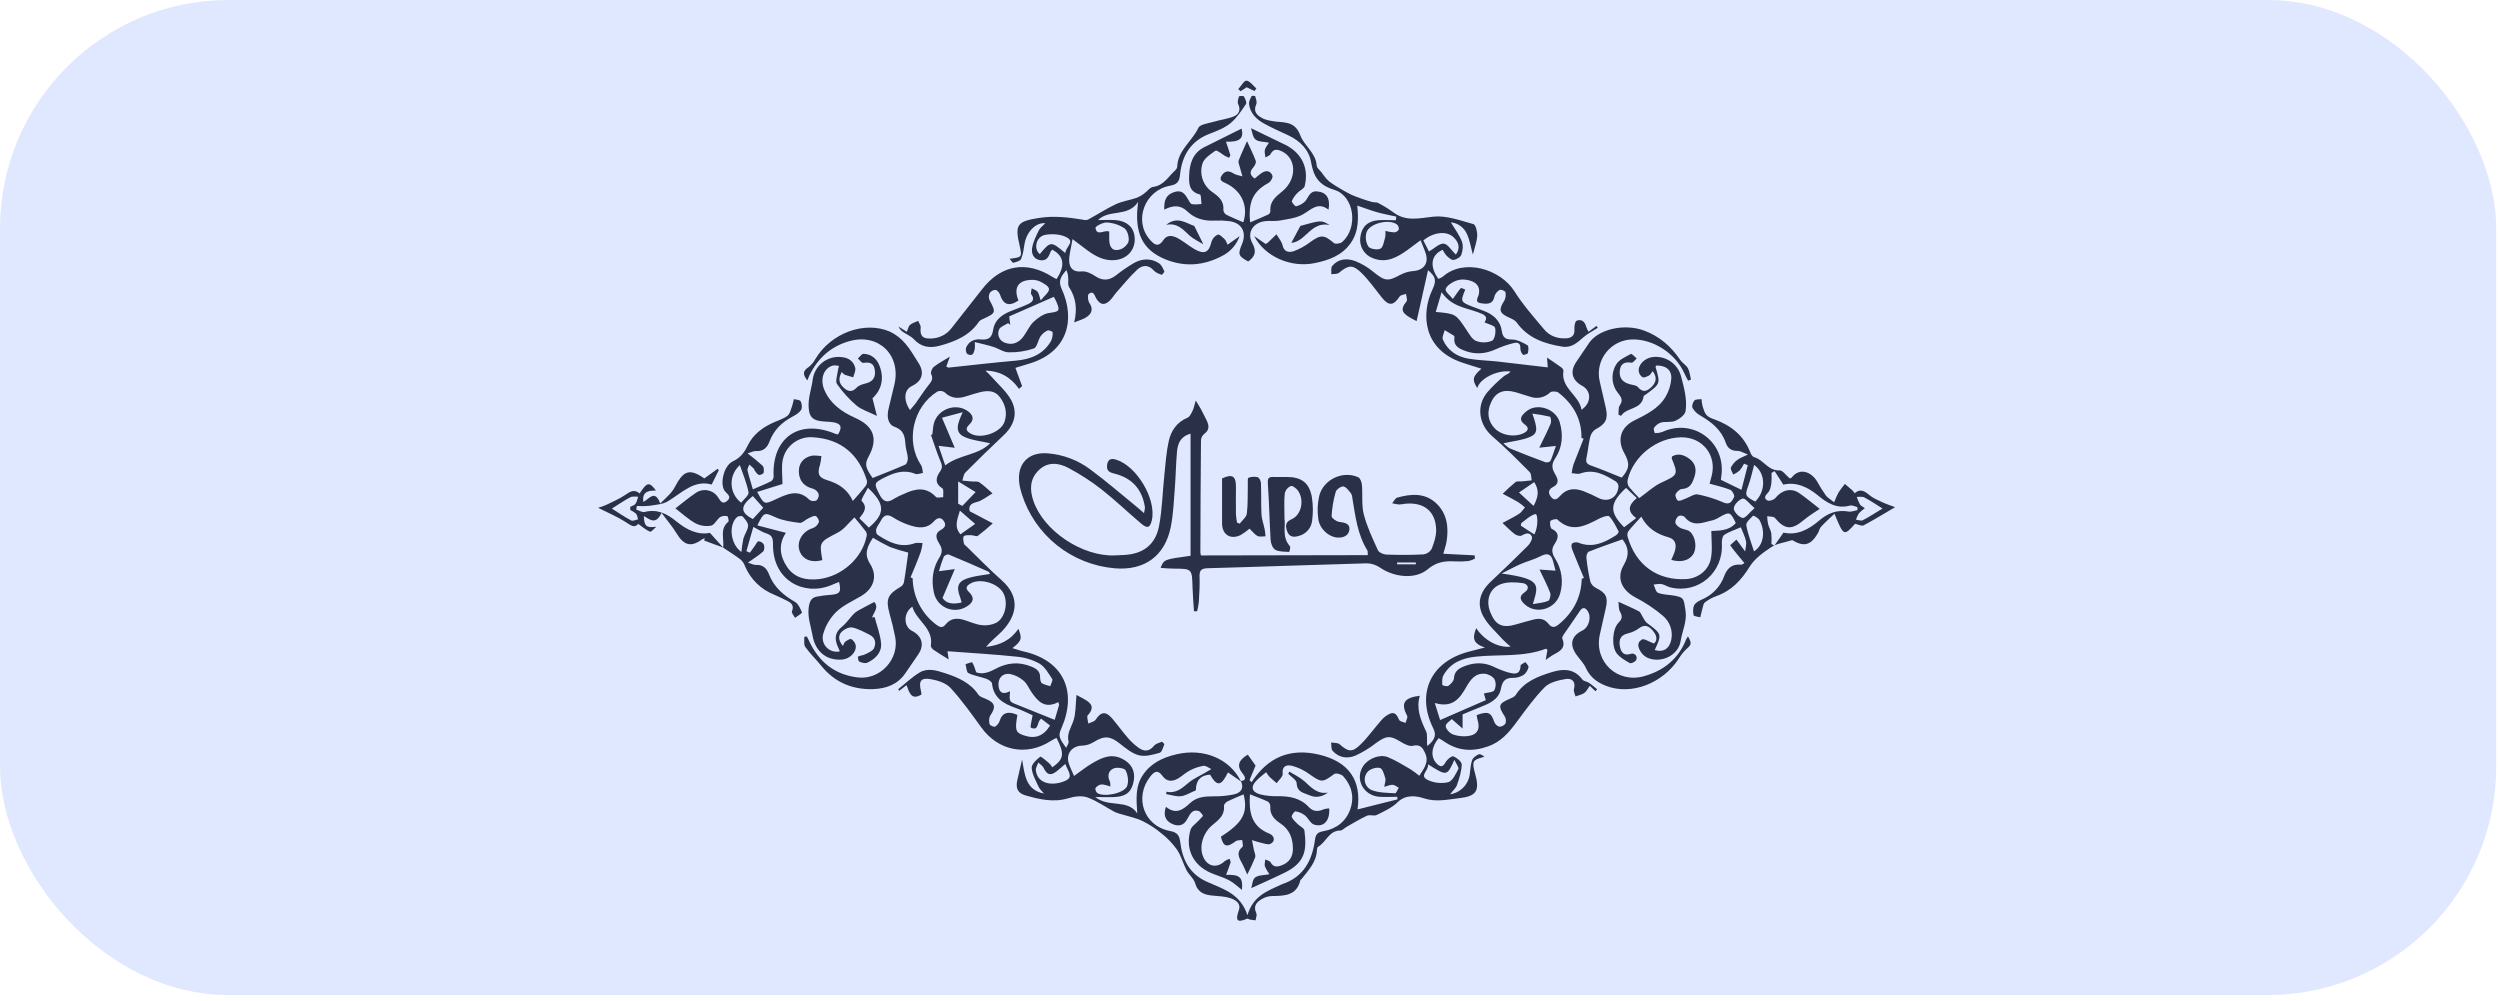 <svg width="372" height="149" viewBox="0 0 372 149" fill="none" xmlns="http://www.w3.org/2000/svg">
<rect width="371.436" height="148.059" rx="34" fill="#DFE8FF"/>
<g clip-path="url(#clip0_732_18832)">
<path d="M107.609 81.488C107.782 80.2 107.046 78.72 108.384 77.623C108.492 77.532 108.322 76.816 108.208 76.798C107.843 76.717 107.46 76.773 107.134 76.955C106.635 77.334 106.302 78.135 105.786 78.223C104.999 78.357 104.191 78.231 103.482 77.865C102.428 77.283 101.509 76.419 100.502 75.646C101.535 74.858 102.503 74.031 103.56 73.327C103.825 73.148 104.124 73.025 104.439 72.966C104.753 72.907 105.077 72.912 105.389 72.983C105.702 73.053 105.996 73.186 106.255 73.374C106.514 73.563 106.731 73.802 106.894 74.077C107.219 74.577 107.529 75.108 108.185 74.543C108.8 74.028 108.466 73.678 107.978 73.216C107 72.286 107.635 69.323 109.029 68.658C110.129 68.143 110.742 67.37 111.248 66.318C112.064 64.62 113.515 63.553 115.222 62.816C115.891 62.525 116.619 62.301 117.182 61.863C117.536 61.59 117.655 60.995 117.83 60.526C117.951 60.154 118.05 59.775 118.127 59.392C118.479 59.487 119.026 59.485 119.135 59.701C119.318 60.07 119.393 60.685 119.204 60.989C118.928 61.428 118.396 61.747 117.913 62.002C116.33 62.837 115.137 64.004 114.502 65.703C114.153 66.635 113.549 67.195 112.461 67.12C112.131 67.099 111.787 67.303 111.245 67.465C112.018 68.04 112.76 68.653 113.471 69.302C113.678 69.511 113.698 70.013 113.626 70.333C113.59 70.501 113.11 70.73 112.919 70.665C112.66 70.575 112.48 70.24 112.281 69.998C112.229 69.936 112.252 69.81 112.198 69.758C111.979 69.539 111.741 69.336 111.509 69.127C111.408 69.413 111.175 69.727 111.23 69.98C111.436 70.91 111.746 71.822 112.028 72.814C113.105 72.345 113.939 72.016 114.734 71.609C114.846 71.532 114.938 71.432 115.004 71.314C115.071 71.197 115.109 71.065 115.116 70.931C114.824 65.112 118.923 62.275 124.328 64.566C124.447 64.605 124.569 64.633 124.692 64.651C125.351 63.587 125.18 63.046 124.062 62.847C123.347 62.713 122.595 62.773 121.882 62.628C120.875 62.422 120.421 61.958 120.333 60.706C120.219 59.222 120.733 57.939 120.922 56.565C120.977 56.05 121.135 55.55 121.387 55.097C121.639 54.644 121.981 54.246 122.39 53.927C122.8 53.608 123.27 53.374 123.772 53.24C124.273 53.106 124.797 53.074 125.312 53.146C126.327 53.254 127.027 53.8 127.259 54.751C127.362 55.166 127.071 55.676 126.96 56.143C126.544 56.022 126.12 55.916 125.715 55.766C125.57 55.712 125.457 55.55 125.258 55.362C124.726 56.259 124.793 57.001 125.516 57.666C126.156 58.256 126.766 58.438 127.486 57.666C127.801 57.323 128.375 57.166 128.86 57.044C129.948 56.766 130.33 56.083 130.167 55.032C130.004 53.981 129.366 53.865 128.457 54.001C128.222 54.035 127.92 53.576 127.649 53.344C127.936 53.099 128.23 52.636 128.504 52.648C129.694 52.695 130.5 53.406 130.898 54.496C131.59 56.382 131.156 58.036 129.826 59.263C130.053 60.165 130.245 60.922 130.485 61.886C129.222 61.263 128.191 60.971 127.448 60.34C126.352 59.407 125.38 58.338 124.558 57.158C124.266 56.738 124.591 55.885 124.659 55.233C124.703 54.965 124.765 54.701 124.845 54.442C124.527 54.424 124.183 54.318 123.897 54.403C122.52 54.81 121.983 56.465 122.683 58.062C123.584 60.124 125.304 61.312 127.264 62.185C130.04 63.43 130.699 65.293 129.24 67.957C128.649 69.037 128.757 69.575 129.844 71.129C131.479 70.472 133.109 69.841 134.697 69.14C134.934 69.034 135.107 68.488 135.087 68.161C135.043 67.483 134.774 66.818 134.73 66.141C134.65 64.953 134.508 64.004 133.093 63.499C132.096 63.144 131.959 61.953 132.197 60.922C132.478 59.668 132.812 58.426 133.098 57.173C134.085 52.855 130.774 49.603 126.505 50.731C123.688 51.476 121.691 53.282 120.431 55.885C120.323 56.109 120.243 56.344 120.137 56.609C119.377 55.653 119.486 55.184 120.335 54.612C120.757 54.277 121.102 53.857 121.35 53.38C123.651 49.58 128.581 47.711 132.403 49.34C133.287 49.759 134.07 50.363 134.699 51.11C135.459 51.968 136.019 53.004 136.652 53.973C137.599 55.424 137.243 56.704 135.696 57.436C134.544 57.98 134.371 59.456 135.404 61.02C135.717 60.644 136.011 60.33 136.262 59.99C136.863 59.155 137.411 58.279 138.041 57.467C138.467 56.918 138.963 56.493 138.558 55.663C138.436 55.406 138.689 54.797 138.958 54.581C139.603 54.066 140.36 53.677 141.344 53.071C141.086 53.757 140.954 54.133 140.807 54.542C140.954 54.609 141.065 54.707 141.163 54.697C144.487 54.352 147.805 53.955 151.132 53.666C153.36 53.468 155.246 52.739 156.405 50.721C156.59 50.318 156.667 49.874 156.63 49.433C156.63 49.332 156.062 49.093 155.881 49.175C155.47 49.365 155.114 49.657 154.848 50.023C154.45 50.615 154.331 51.68 153.815 51.86C152.617 52.264 151.358 52.456 150.094 52.424C149.332 52.424 148.585 51.855 147.811 51.615C146.948 51.345 146.057 51.157 145.045 50.896C145.079 51.246 145.079 51.598 145.045 51.948C144.967 52.244 144.877 52.618 144.66 52.77C144.53 52.816 144.39 52.828 144.254 52.803C144.118 52.779 143.991 52.719 143.885 52.63C143.8 52.492 143.745 52.338 143.725 52.177C143.704 52.016 143.718 51.853 143.766 51.698C144.18 50.752 145.029 50.409 145.993 50.512C147.121 50.623 147.617 50.193 147.782 49.072C147.986 47.66 149.022 46.871 150.267 46.346C151.176 45.962 152.123 45.663 153.009 45.23C153.559 44.972 154.042 44.565 153.464 43.815C153.322 43.635 153.49 43.215 153.515 42.906C153.815 43.068 154.182 43.163 154.391 43.421C154.6 43.679 154.623 44.029 154.858 44.709C155.416 43.993 156.129 43.472 156.093 43.011C156.057 42.55 155.261 42.145 154.719 41.865C154.282 41.68 153.805 41.607 153.332 41.653C151.447 41.751 150.804 42.88 151.545 44.722C150.114 45.655 149.298 45.364 148.782 43.792C148.694 43.534 148.381 43.166 148.139 43.14C147.973 43.14 147.809 43.18 147.661 43.256C147.513 43.331 147.386 43.441 147.289 43.576C147.204 43.732 147.153 43.906 147.141 44.083C147.129 44.261 147.156 44.44 147.219 44.606C148.234 46.526 148.237 46.562 146.204 47.492C146.006 47.562 145.829 47.68 145.688 47.835C144.291 49.938 142.147 50.811 139.841 51.443C138.361 51.844 137.055 51.664 135.967 50.458C135.606 50.064 135.056 49.845 134.596 49.541C134.198 49.329 133.879 48.995 133.687 48.587L134.937 49.373C135.107 48.984 135.167 48.562 135.412 48.343C135.74 48.059 136.213 47.938 136.623 47.747C136.755 48.08 137.029 48.425 136.995 48.742C136.871 49.932 137.235 50.414 138.465 50.371C139.07 50.372 139.667 50.233 140.209 49.964C140.751 49.696 141.224 49.306 141.589 48.825C143.09 46.889 144.629 44.983 146.129 43.047C148.97 39.386 152.746 38.734 156.671 41.244C156.844 41.354 157.035 41.437 157.211 41.53C158.443 39.664 158.461 38.136 156.565 37.149C156.455 37.264 156.362 37.394 156.289 37.536C156.031 38.288 155.682 38.876 154.739 38.708C153.743 38.533 153.469 37.677 153.57 36.971C153.699 36.041 154.158 35.142 154.574 34.279C154.765 33.879 155.191 33.593 155.548 33.214C154.104 33.078 152.754 34.503 152.449 36.306C152.327 37.062 152.234 37.853 151.932 38.541C151.798 38.847 151.194 38.984 150.775 39.102C150.677 39.131 150.471 38.778 150.228 38.505C152.092 38.278 152.1 38.265 151.728 36.582C150.979 33.42 151.341 32.941 154.595 32.431C156.805 32.083 158.964 32.331 161.131 32.689C161.375 32.761 161.634 32.761 161.877 32.689C163.267 31.939 164.594 31.068 166.009 30.398C166.975 29.947 168.075 29.79 169.108 29.447C169.519 29.283 169.905 29.064 170.255 28.795C170.71 28.478 171.097 27.873 171.567 27.813C173.184 27.615 173.842 26.267 174.87 25.35C175.033 25.209 175.14 25.014 175.17 24.801C175.257 22.374 177.375 21.026 178.31 19.039C178.568 18.478 179.846 18.351 180.681 18.099C181.649 17.805 182.687 17.7 183.612 17.31C184.322 17.012 184.671 16.367 184.239 15.491C184.095 15.195 184.239 14.718 184.361 14.357C184.392 14.27 185.045 14.239 185.104 14.357C185.293 14.7 185.549 15.267 185.396 15.491C184.717 16.499 184.027 17.553 183.106 18.326C182.23 19.042 181.094 19.485 180.007 19.898C177.166 20.98 175.875 23.149 175.59 25.999C175.49 27.03 175.157 27.445 174.103 27.636C170.343 28.311 168.654 32.812 171.058 35.608C171.701 36.355 172.308 36.933 173.145 35.685C173.741 34.797 174.681 35.098 175.469 35.564C176.257 36.031 176.944 36.613 177.724 37.062C179.221 37.922 179.898 37.577 180.283 35.938C180.356 35.71 180.477 35.5 180.639 35.322C180.8 35.144 180.997 35.003 181.218 34.907C181.453 34.825 181.933 35.325 182.251 35.621C182.421 35.778 182.483 36.056 182.661 36.412L184.456 35.139C183.999 36.425 183.06 37.484 181.838 38.095C179.113 39.52 176.311 39.772 173.393 38.582C170.012 37.196 168.7 34.65 169.364 30.037C167.797 32.382 165.103 31.068 163.386 32.745C164.217 32.745 165.051 32.699 165.88 32.745C167.791 32.874 168.848 33.92 168.85 35.618C168.853 37.317 167.618 38.574 165.839 38.711C164.238 38.832 162.934 38.087 161.707 37.18C161.131 36.757 160.563 36.319 159.589 35.582C159.372 36.943 159.042 37.953 159.101 38.932C159.158 39.875 159.708 40.525 160.943 40.388C161.583 40.319 162.366 40.682 162.939 41.066C164.029 41.8 164.984 41.774 166.012 41.007C166.885 40.312 167.806 39.68 168.768 39.115C169.963 38.461 171.267 38.401 172.45 39.167C172.827 39.409 173.047 39.94 173.253 40.373C173.297 40.468 172.91 40.919 172.84 40.888C172.432 40.736 171.967 40.571 171.696 40.259C170.875 39.327 169.953 39.435 169.204 40.138C168.081 41.187 167.11 42.398 166.087 43.55C165.749 43.934 165.493 44.403 165.118 44.748C164.32 45.485 163.721 45.367 163.135 44.441C162.877 44.016 162.75 43.179 162.009 43.73C161.803 43.885 161.87 44.738 162.097 45.078C162.704 45.975 162.459 46.645 161.704 47.173C161.234 47.5 160.633 47.642 159.837 47.974C160.331 45.964 160.096 44.294 159.086 42.733C158.864 42.388 158.988 41.823 158.946 41.36C158.935 40.959 158.847 40.563 158.688 40.195C157.952 41.017 157.397 41.741 157.965 42.97C160.07 47.546 158.861 52.313 153.332 54.05C152.485 54.308 151.635 54.566 151.093 54.736L152.09 57.457L151.625 57.867C150.424 56.143 148.815 55.192 146.636 55.151C146.961 55.473 147.304 55.779 147.604 56.122C148.58 57.24 149.758 58.253 150.46 59.526C151.493 61.425 150.941 63.262 149.358 64.749C147.421 66.572 145.517 68.426 143.645 70.312C143.371 70.588 143.338 71.103 143.193 71.508C143.65 71.554 144.105 71.601 144.559 71.642C144.952 71.678 145.43 71.58 145.721 71.768C146.354 72.178 146.894 72.734 147.684 73.412C146.793 73.928 146.114 74.523 145.337 74.701C144.404 74.922 144.118 75.311 144.283 76.069L147.723 77.873C147.012 78.53 146.268 79.151 145.494 79.733C145.282 79.877 144.825 79.63 144.482 79.633C144.138 79.635 143.591 79.591 143.413 79.803C143.234 80.014 143.369 80.516 143.428 80.88C143.451 81.022 143.64 81.138 143.764 81.259C145.515 82.954 147.206 84.719 149.032 86.327C151.945 88.891 151.263 91.669 149.094 93.929C148.337 94.717 147.446 95.374 146.726 96.248C148.714 96.047 150.38 95.287 151.532 93.563C152.126 95.011 152.025 95.367 150.641 96.441C151.305 96.642 151.847 96.838 152.402 96.956C158.285 98.317 160.32 102.932 157.934 108.374C157.472 109.431 157.51 109.719 158.644 111.283C158.799 110.912 159.065 110.598 159.006 110.369C158.696 109.157 159.398 108.25 159.739 107.204C160.098 106.112 160.034 104.885 160.183 103.409C160.826 103.793 161.624 104.084 162.156 104.633C162.688 105.181 162.415 105.849 161.857 106.436C161.666 106.643 161.901 107.243 161.942 107.665C162.314 107.48 162.833 107.392 163.029 107.093C163.819 105.89 164.543 105.79 165.498 106.916C166.304 107.866 167.03 108.884 167.848 109.822C168.322 110.373 168.86 110.866 169.449 111.291C170.25 111.858 171.014 111.842 171.706 110.984C171.965 110.667 172.463 110.533 172.874 110.379C172.946 110.353 173.279 110.706 173.248 110.781C173.06 111.229 172.879 111.928 172.548 112.02C171.562 112.299 170.438 112.621 169.498 112.391C168.465 112.134 167.538 111.361 166.678 110.685C165.193 109.503 164.354 109.425 162.725 110.428C162.222 110.744 161.645 110.923 161.051 110.948C159.545 110.961 158.572 112.134 159.029 113.574C159.217 114.172 159.509 114.739 159.819 115.468C160.78 114.785 161.57 114.133 162.44 113.623C163.819 112.819 165.219 112.059 166.913 112.876C168.274 113.53 168.935 114.613 168.721 116.074C168.463 117.681 167.732 118.442 166.113 118.581C165.183 118.661 164.243 118.596 162.975 118.596C164.971 120.23 167.771 118.831 169.227 121.034C169.093 118.996 168.884 117.05 170.077 115.295C171.27 113.541 173.039 112.719 175.002 112.252C179.108 111.263 182.989 112.899 184.665 116.282L182.721 114.935C181.861 116.64 181.238 117.372 180.074 115.275C178.511 115.339 177.938 116.305 177.951 117.594C177.13 117.937 176.456 118.385 175.738 118.473C175.02 118.56 174.271 118.284 173.535 118.166L173.558 117.805C174.999 118.112 175.906 117.277 176.879 116.457C177.579 115.87 178.454 115.496 179.25 115.027L180.247 114.435C179.857 114.262 179.441 113.901 179.085 113.953C178.376 114.073 177.69 114.305 177.055 114.641C176.448 114.947 175.939 115.445 175.355 115.803C174.477 116.339 173.615 116.357 172.967 115.447C172.285 114.489 171.755 114.798 171.172 115.538C168.718 118.63 170.191 122.915 174.08 123.649C175.242 123.866 175.498 124.342 175.629 125.368C175.949 127.919 176.985 130.006 179.516 131.171C181.84 132.243 184.544 132.879 185.623 136.185C186.429 133.418 188.428 132.64 190.347 131.766C190.498 131.685 190.654 131.613 190.814 131.55C193.965 130.506 195.248 128.043 195.659 125.012C195.78 124.129 196.036 123.835 196.95 123.675C198.841 123.34 200.287 122.245 200.93 120.387C201.557 118.583 201.129 116.89 199.861 115.491C199.603 115.2 198.781 114.991 198.536 115.172C196.757 116.478 196.646 116.473 194.794 115.159C194.04 114.613 193.193 114.208 192.294 113.963C191.54 113.77 190.745 113.891 190.863 115.141C190.902 115.574 190.287 116.066 189.97 116.53C189.613 116.22 189.242 115.924 188.901 115.594C188.716 115.378 188.548 115.147 188.4 114.904C187.883 115.337 187.413 115.677 186.997 116.11C186.073 117.04 186.21 117.818 187.467 118.194C188.341 118.409 189.241 118.502 190.14 118.47C191.871 118.47 193.482 118.728 194.735 120.08C195.38 120.776 196.134 120.807 196.971 120.421C197.235 120.339 197.51 120.294 197.787 120.289C197.914 122.121 196.974 123.157 195.532 122.698C194.988 122.526 194.673 121.724 194.164 121.322C193.755 121.009 193.274 120.803 192.764 120.725C192.609 120.701 192.137 121.356 192.211 121.552C192.366 121.964 192.772 122.291 193.102 122.626C193.433 122.961 194.053 123.222 194.097 123.569C194.453 126.404 194.301 128.313 191.163 129.852C189.546 130.645 187.896 131.367 186.189 132.153C186.339 131.691 186.359 130.882 186.765 130.573C187.258 130.2 188.072 130.248 188.895 130.084C188.627 129.723 188.4 129.333 188.219 128.921C188.121 128.617 188.245 128.241 188.268 127.891C188.539 128.025 188.939 128.087 189.058 128.303C189.477 129.076 190.055 129.004 190.711 128.762C191.865 128.334 192.395 127.453 192.387 126.27C192.374 124.724 191.871 123.407 190.515 122.516C189.611 121.915 188.929 121.212 189.027 120.003C189.028 119.863 188.996 119.725 188.933 119.599C188.87 119.474 188.779 119.365 188.666 119.282C187.808 118.88 186.912 118.563 185.993 118.197C185.827 120.699 186.096 122.936 188.854 124.033C189.696 124.368 189.784 125.224 189.04 125.564C188.653 125.742 188.048 125.489 187.553 125.383C187.124 125.293 186.711 125.126 186.292 125.007L186.579 126.461C186.654 126.834 186.879 127.265 186.768 127.574C186.419 128.443 186.027 129.295 185.592 130.125C185.27 129.426 185.035 128.836 184.73 128.288C184.286 127.491 183.978 126.767 184.867 126.023C185.03 125.886 184.867 125.35 184.836 124.992C184.51 125.049 184.105 124.992 183.867 125.18C182.55 126.162 182.047 126.023 181.665 124.5C184.944 122.415 185.727 120.949 185.048 118.197C184.234 118.547 183.41 118.872 182.62 119.269C182.393 119.382 182.104 119.715 182.127 119.921C182.253 121.297 181.375 121.982 180.44 122.742C179.046 123.866 178.452 125.816 178.943 127.252C179.511 128.927 181.009 129.313 182.251 128.128C182.469 127.982 182.706 127.868 182.956 127.788C183.031 128.045 183.152 128.21 183.113 128.336C182.914 128.955 182.674 129.558 182.442 130.181C184.492 130.102 184.978 130.563 184.802 132.413C184.154 131.918 183.57 131.344 182.876 130.978C182.008 130.522 181.032 130.267 180.128 129.87C177.452 128.692 176.308 126.18 177.176 123.394C177.297 123.14 177.474 122.917 177.693 122.74C178.15 122.324 178.585 121.886 178.997 121.426C179.041 121.371 178.63 120.756 178.349 120.671C177.421 120.39 177.078 121.129 176.722 121.776C176.701 121.812 176.675 121.848 176.654 121.887C176.138 122.918 175.247 123.003 174.353 122.567C173.413 122.106 173.062 121.292 173.491 120.05C174.922 121.23 175.993 120.531 177.044 119.534C178.096 118.537 179.34 118.503 180.66 118.491C181.644 118.503 182.627 118.409 183.591 118.212C184.606 117.986 185.174 117.344 184.645 116.218C185.678 116.099 185.133 115.391 184.918 115.125C183.904 113.883 184.386 113.064 185.675 112.291L186.832 113.919C186.615 114.435 186.272 115.264 185.926 116.089L186.241 116.383C188.655 112.688 191.922 111.288 196.207 112.273C200.772 113.324 202.624 116.182 202.002 120.441L207.941 118.949C207.941 118.82 207.923 118.692 207.913 118.56C207.017 118.56 206.105 118.625 205.227 118.56C202.82 118.351 201.57 115.893 202.859 113.966C203.577 112.894 205.287 112.175 206.493 112.657C207.699 113.139 208.76 113.824 209.868 114.46C210.328 114.759 210.77 115.084 211.193 115.435C211.903 114.337 212.66 113.391 212.066 112.085C211.717 111.312 211.361 110.693 210.237 110.974C209.721 111.103 208.998 110.716 208.479 110.41C206.867 109.413 206.301 109.441 204.762 110.557C203.82 111.294 202.796 111.921 201.71 112.425C200.496 112.94 199.215 112.77 198.283 111.708C198.048 111.451 198.13 110.894 198.069 110.477C198.489 110.559 199.034 110.5 199.313 110.734C200.62 111.881 201.188 112.007 202.428 110.801C203.559 109.701 204.473 108.384 205.527 107.194C205.895 106.741 206.371 106.387 206.911 106.163C207.626 105.926 207.916 106.503 208.187 107.109C208.295 107.367 208.812 107.421 209.145 107.57C209.233 107.215 209.509 106.764 209.382 106.521C208.414 104.679 208.881 103.818 211.265 103.527C210.707 105.462 211.381 107.119 212.192 108.804C212.481 109.402 212.239 110.255 212.394 111.005C213.248 110.284 213.871 109.583 213.277 108.392C210.676 103.195 212.897 98.428 218.563 96.967L220.973 96.341C218.974 95.743 219.165 94.691 219.666 93.47C220.805 95.24 222.948 96.446 224.784 96.217C224.374 95.884 223.98 95.529 223.607 95.155C222.623 94.047 221.448 93.034 220.745 91.764C219.676 89.837 220.203 88.082 221.827 86.551C223.692 84.791 225.549 83.019 227.359 81.199C227.697 80.859 228.077 80.153 227.938 79.834C227.638 79.151 227.013 79.347 226.409 79.692C226.184 79.823 225.67 79.676 225.412 79.486C224.831 79.055 224.327 78.522 223.565 77.824C224.469 77.332 225.285 76.937 226.047 76.45C226.396 76.229 226.628 75.827 226.915 75.507C226.605 75.227 226.276 74.969 225.931 74.734C225.241 74.322 224.518 73.961 223.607 73.469C224.21 72.859 224.845 72.282 225.51 71.74C225.748 71.562 226.192 71.657 226.543 71.624C227.003 71.578 227.46 71.526 227.92 71.477C227.827 71.06 227.876 70.503 227.62 70.248C225.812 68.431 224.004 66.599 222.065 64.927C220.066 63.208 219.617 60.454 221.29 58.395C222.049 57.519 222.882 56.71 223.78 55.978C224.085 55.72 224.555 55.656 224.746 55.285C222.78 55.004 220.146 56.369 219.826 57.745C219.013 56.508 219.103 56.029 220.441 54.862C219.428 54.542 218.457 54.256 217.502 53.929C211.732 51.948 211.435 46.691 213.145 43.086C213.773 41.762 213.662 41.182 212.489 40.205L210.792 47.783C210.31 47.495 209.543 47.201 209.011 46.67C208.414 46.075 208.817 45.449 209.289 44.851C209.465 44.632 209.253 44.112 209.217 43.728C208.889 43.856 208.417 43.887 208.259 44.127C207.353 45.506 206.648 45.56 205.615 44.269C204.625 43.032 203.711 41.715 202.588 40.61C201.273 39.321 200.646 39.432 199.231 40.594C198.972 40.808 198.482 40.744 198.097 40.806C198.133 40.391 198.012 39.847 198.231 39.582C199.148 38.476 200.447 38.404 201.656 38.847C202.648 39.24 203.57 39.791 204.385 40.478C206.069 41.844 206.513 41.906 208.378 40.888C208.979 40.569 209.641 40.379 210.32 40.329C211.831 40.213 212.605 39.213 212.159 37.752C211.973 37.149 211.701 36.572 211.384 35.747C210.637 36.304 210.044 36.76 209.434 37.196C207.885 38.301 206.294 39.205 204.3 38.427C203.667 38.198 203.134 37.756 202.791 37.178C202.449 36.6 202.317 35.922 202.42 35.258C202.616 33.763 203.51 32.89 205.077 32.771C205.95 32.707 206.828 32.771 207.706 32.771L207.768 32.23C206.813 32.016 205.847 31.846 204.907 31.578C203.905 31.295 202.929 30.918 201.963 30.591C202.12 32.3 202.257 34.397 200.956 36.214C199.654 38.03 197.722 38.721 195.656 39.146C192.1 39.886 188.206 38.2 186.618 35.126L188.338 36.309C188.445 36.249 188.549 36.183 188.648 36.111L189.939 34.861C190.251 35.407 190.714 35.92 190.843 36.508C191.075 37.538 191.842 37.597 192.501 37.378C193.382 37.055 194.209 36.601 194.954 36.031C196.522 34.887 197.02 34.907 198.487 36.165C198.706 36.353 199.46 36.239 199.732 36C202.128 33.877 201.555 29.166 198.531 28.244C196.207 27.532 195.463 26.265 195.093 24.147C194.766 22.271 193.461 20.977 191.736 20.155C190.494 19.565 189.223 19.024 188.03 18.351C186.925 17.723 186.016 16.834 185.858 15.481C185.815 15.105 186.047 14.68 186.223 14.308C186.259 14.231 186.762 14.254 186.773 14.308C186.873 14.697 187.075 15.177 186.935 15.496C186.396 16.731 187.152 17.246 188.043 17.692C188.402 17.834 188.777 17.933 189.159 17.985C190.76 18.344 192.612 17.777 193.482 20.135C194.05 21.681 195.806 22.729 195.925 24.654C195.948 24.997 196.382 25.311 196.63 25.636C196.878 25.961 197.087 26.288 197.353 26.579C197.586 26.845 197.855 27.077 198.151 27.27C199.093 27.896 200.071 28.467 201.08 28.978C202.089 29.404 203.124 29.766 204.179 30.06C204.437 30.145 204.786 30.06 205.015 30.174C205.803 30.576 206.559 31.038 207.275 31.558C209.176 33.021 211.149 32.47 213.292 32.238C215.227 32.032 217.298 32.812 219.253 33.351C219.588 33.444 219.844 34.505 219.811 35.101C219.759 35.982 219.418 36.848 219.162 37.883C218.852 36.768 218.71 35.729 218.282 34.827C218.076 34.349 217.745 33.934 217.323 33.627C216.902 33.32 216.405 33.132 215.885 33.083C216.451 34.031 217.127 34.925 217.525 35.93C217.752 36.502 217.659 37.301 217.445 37.904C217.316 38.273 216.704 38.633 216.275 38.677C215.942 38.713 215.518 38.296 215.206 38.005C214.993 37.749 214.815 37.468 214.674 37.167C212.884 37.963 212.709 39.656 214.031 41.494C214.263 41.417 214.483 41.307 214.684 41.169C217.866 38.355 223.289 40.069 225.355 43.357C226.623 45.377 228.242 47.188 229.776 49.026C230.587 50.002 231.739 50.409 233.012 50.347C233.857 50.306 234.355 49.925 234.272 48.948C234.239 48.533 234.363 47.82 234.606 47.722C235.316 47.438 235.819 47.848 236.021 48.598C236.118 48.863 236.234 49.121 236.367 49.371L237.557 48.497L237.754 48.776C237.041 49.237 236.264 49.626 235.628 50.175C234.704 50.976 233.849 51.801 232.472 51.579C229.794 51.149 227.346 50.322 225.673 47.972C225.415 47.626 224.934 47.425 224.518 47.24C223.088 46.598 222.969 46.065 223.829 44.766C224.04 44.371 224.104 43.915 224.01 43.478C223.979 43.303 223.343 43.035 223.168 43.132C222.789 43.332 222.505 43.673 222.377 44.081C222.155 45.333 221.259 45.248 220.41 45.132C219.338 44.988 219.934 44.305 220.051 43.774C220.309 42.617 219.627 41.813 218.106 41.62C217.553 41.543 216.99 41.622 216.479 41.847C215.929 42.104 215.221 42.555 215.11 43.042C215.028 43.408 215.774 43.965 216.187 44.483C216.662 43.813 216.985 43.31 217.373 42.867C217.429 42.803 217.801 43.009 218.031 43.091C217.293 44.895 217.3 44.923 219.232 45.683C219.71 45.871 220.198 46.044 220.683 46.219C222.155 46.75 223.237 47.65 223.475 49.283C223.609 50.198 223.992 50.535 224.999 50.52C225.773 50.52 226.582 50.971 227.289 51.373C227.483 51.481 227.442 52.146 227.354 52.532C227.32 52.677 226.688 52.865 226.621 52.79C226.38 52.534 226.239 52.2 226.225 51.85C226.293 51.059 225.817 50.907 225.275 51.043C224.36 51.263 223.468 51.567 222.61 51.953C220.993 52.697 219.41 52.803 217.745 52.11C216.905 51.762 216.311 51.337 216.407 50.34C216.42 50.216 216.433 50.015 216.363 49.969C215.908 49.67 215.433 49.404 214.963 49.129C214.86 49.605 214.534 50.175 214.705 50.538C215.405 52.154 216.771 53.066 218.462 53.36C219.896 53.617 221.368 53.633 222.819 53.793C225.027 54.037 227.233 54.308 229.441 54.566L230.311 54.666C230.275 54.202 230.244 53.818 230.197 53.208C230.988 53.746 231.654 54.182 232.297 54.651C232.457 54.769 232.666 55.014 232.64 55.166C232.212 57.776 234.965 58.748 235.334 60.971C236.847 59.941 236.801 58.16 235.453 57.426C233.883 56.57 233.57 55.267 234.575 53.818C235.205 52.904 235.819 51.976 236.442 51.053C237.834 48.992 241.64 48.103 244.59 49.17C246.901 50.007 248.649 51.533 250.013 53.55C250.328 54.014 250.899 54.323 251.162 54.797C251.425 55.272 251.472 55.916 251.614 56.483L251.188 56.642C250.994 56.266 250.782 55.895 250.612 55.509C249.321 52.61 246.02 50.453 242.921 50.507C242.168 50.517 241.427 50.693 240.751 51.023C240.075 51.353 239.48 51.829 239.011 52.417C238.542 53.004 238.209 53.688 238.036 54.419C237.864 55.15 237.857 55.911 238.015 56.645C238.309 58.029 238.673 59.4 238.965 60.783C239.308 62.402 238.887 63.115 237.428 63.876C237.032 64.132 236.747 64.529 236.63 64.986C236.372 66.017 236.292 67.102 236.067 68.145C235.928 68.79 236.134 69.052 236.736 69.269C238.262 69.815 239.76 70.446 241.312 71.073C242.462 69.769 242.565 68.972 241.7 67.434C240.592 65.46 241.129 63.597 243.159 62.579C244.941 61.69 246.774 60.819 247.828 59.059C248.326 58.226 248.621 57.288 248.691 56.32C248.768 55.032 247.823 54.344 246.433 54.393C246.405 54.47 246.335 54.56 246.353 54.625C247.071 57.093 247.074 57.093 244.954 58.663C244.817 58.763 244.587 58.861 244.569 58.985C244.274 61.023 242.033 60.554 241.212 61.884L240.822 61.685C240.876 61.229 240.783 60.673 241.015 60.34C241.514 59.619 241.305 59.163 240.817 58.554C240.31 57.956 240.007 57.214 239.951 56.433C239.895 55.652 240.089 54.874 240.504 54.21C240.915 53.499 241.901 53.092 242.689 52.664C242.808 52.597 243.249 53.102 243.541 53.342C243.283 53.566 242.981 54.009 242.766 53.97C241.671 53.78 241.093 54.176 241.015 55.259C240.933 56.418 241.612 56.965 242.66 57.207C243.03 57.292 243.51 57.343 243.717 57.593C244.455 58.482 245.093 58.227 245.762 57.565C246.431 56.903 246.619 56.148 245.922 55.225C245.708 55.483 245.594 55.741 245.406 55.857C245.101 56.019 244.672 56.238 244.419 56.135C244.265 56.04 244.133 55.912 244.034 55.761C243.935 55.609 243.871 55.438 243.846 55.259C243.719 54.292 244.734 53.282 245.87 53.136C246.813 53.008 247.77 53.23 248.559 53.761C249.347 54.292 249.913 55.094 250.147 56.014C250.589 57.707 251.074 59.433 250.816 61.167C250.733 61.727 249.92 62.34 249.303 62.613C248.685 62.886 247.846 62.703 247.144 62.871C246.722 63.023 246.36 63.305 246.111 63.677C245.997 63.829 246.201 64.45 246.253 64.45C246.655 64.457 247.055 64.386 247.43 64.242C251.808 62.268 256.518 65.53 256.19 70.33C256.167 70.671 256.113 71.008 256.066 71.395L259.129 72.889L260.072 69.217L259.516 69.001C259.327 69.366 259.101 69.712 258.842 70.031C258.556 70.264 258.242 70.461 257.907 70.616C257.778 70.263 257.461 69.843 257.561 69.57C257.778 69.119 258.105 68.73 258.512 68.439C258.86 68.158 259.32 68.014 260.095 67.63C259.351 67.357 258.953 67.084 258.561 67.094C257.639 67.117 257.063 66.687 256.792 65.888C256.138 63.961 254.692 62.814 253.016 61.837C252.535 61.571 252.133 61.183 251.851 60.711C251.707 60.454 251.888 59.851 252.128 59.59C252.322 59.379 252.823 59.446 253.187 59.392C253.208 59.739 253.258 60.084 253.336 60.423C253.486 60.889 253.618 61.412 253.928 61.757C254.238 62.103 254.723 62.273 255.162 62.425C257.618 63.334 259.506 64.832 260.456 67.352C260.554 67.609 260.777 67.96 261.009 68.022C262.411 68.395 263.09 70.083 264.798 69.995C265.265 69.975 265.769 70.74 266.293 71.176C266.365 71.152 266.533 71.152 266.592 71.073C267.793 69.478 269.578 70.256 270.389 71.652C270.779 72.364 271.21 73.052 271.68 73.714C271.938 74.072 272.387 74.309 272.925 74.744C273.11 74.243 273.326 73.753 273.573 73.278C273.865 72.839 274.182 72.417 274.521 72.013C274.911 72.345 275.295 72.675 275.69 73.013C275.797 73.13 275.894 73.256 275.98 73.389C276.796 72.67 277.426 73.054 278.139 73.647C278.715 74.136 279.461 74.44 280.161 74.763C280.809 75.061 281.496 75.278 281.997 75.466C280.447 76.365 278.898 77.324 277.302 78.174C277.015 78.326 276.491 78.035 276.034 77.94C274.355 79.797 274.355 79.797 272.966 76.442C272.238 77.138 271.582 77.716 270.996 78.357C270.737 78.63 270.668 79.053 270.479 79.388C269.405 81.192 268.367 81.385 266.685 80.37C265.464 80.754 264.379 80.867 263.586 81.4C262.388 82.194 261.102 83.109 260.371 84.291C259.119 86.319 257.649 87.899 255.379 88.706C254.775 88.925 254.207 89.236 253.698 89.628C253.466 89.803 253.416 90.236 253.321 90.563C253.197 90.989 253.107 91.424 253.003 91.852C252.655 91.754 252.04 91.71 252.009 91.55C251.911 91.058 251.882 90.434 252.115 90.025C252.347 89.615 252.89 89.37 253.36 89.154C254.09 88.831 254.748 88.365 255.294 87.784C255.841 87.203 256.265 86.518 256.541 85.77C256.975 84.593 257.688 83.895 259.039 84.021C259.248 84.039 259.478 83.833 259.571 83.789C258.835 82.9 258.111 82.052 257.458 81.153C257.43 81.112 258.037 80.612 258.38 80.295C258.584 80.565 258.659 80.663 258.731 80.764C259.046 81.192 259.36 81.621 259.671 82.052C259.728 81.537 259.906 81.022 259.811 80.545C259.669 79.857 259.325 79.21 259.036 78.463C258.093 78.875 257.257 79.125 256.567 79.589C256.283 79.782 256.185 80.442 256.211 80.877C256.469 85.18 252.719 88.412 248.559 87.407C248.107 87.299 247.699 86.997 247.244 86.912C246.867 86.84 246.454 86.951 246.056 86.982C246.26 87.404 246.364 88.061 246.692 88.2C247.337 88.479 248.107 88.476 248.827 88.584C250.635 88.86 250.516 89.043 250.8 90.826C251.059 92.499 250.31 93.874 250.08 95.379C249.755 97.508 247.239 98.709 245.238 97.918C244.845 97.754 244.505 97.487 244.254 97.144C243.789 96.485 243.438 95.66 244.331 95.153C244.631 94.983 245.297 95.459 246.09 95.748C246.586 95.431 246.606 94.697 246.09 94.039C245.573 93.382 244.938 92.715 243.923 93.465C243.407 93.841 242.82 94.111 242.198 94.258C241.08 94.516 240.866 95.263 241.046 96.201C241.212 97.046 241.614 97.647 242.673 97.284C242.809 97.237 242.957 97.237 243.093 97.283C243.229 97.329 243.347 97.419 243.427 97.538C243.507 97.657 243.545 97.799 243.536 97.942C243.527 98.086 243.47 98.222 243.376 98.33C243.172 98.541 242.684 98.765 242.503 98.662C241.813 98.268 241.072 97.845 240.587 97.245C239.755 96.214 239.907 93.583 240.845 92.65C241.441 92.066 241.413 91.659 241.049 91.004C240.837 90.62 240.894 90.089 240.817 89.538C241.989 90.076 242.957 90.491 243.892 90.976C244.114 91.092 244.21 91.445 244.367 91.684C244.597 92.029 244.76 92.47 245.075 92.702C247.283 94.344 247.306 94.374 246.222 96.724C247.513 97.129 248.479 96.498 248.709 95.073C248.817 94.436 248.756 93.783 248.532 93.177C248.307 92.572 247.928 92.035 247.43 91.622C246.191 90.574 244.838 89.668 243.396 88.922C241.33 87.85 240.465 86.02 241.622 84.059C242.487 82.593 242.356 81.416 241.416 80.256C239.724 80.862 238.045 81.436 236.398 82.093C236.186 82.178 236.021 82.712 236.057 83.013C236.18 84.205 236.376 85.388 236.643 86.556C236.796 86.972 237.106 87.311 237.506 87.502C238.96 88.219 239.314 88.84 238.947 90.481C238.658 91.821 238.322 93.153 238.04 94.496C237.196 98.502 240.68 101.734 244.641 100.615C247.588 99.783 249.749 98.039 250.899 95.145C250.978 94.989 251.071 94.841 251.177 94.702C251.759 95.709 251.694 95.931 250.945 96.578C250.513 96.984 250.139 97.448 249.835 97.956C247.423 101.716 242.707 103.509 238.988 102.058C237.663 101.543 236.602 100.77 235.987 99.404C235.659 98.678 235.047 98.082 234.575 97.418C233.493 95.892 233.8 94.627 235.476 93.81C236.429 93.341 236.85 91.831 236.251 90.932C235.874 90.357 235.476 90.316 235.07 90.932C234.296 92.107 233.464 93.251 232.671 94.428C232.555 94.599 232.413 94.869 232.465 95.008C233.103 96.511 231.987 96.956 231.008 97.503C230.716 97.668 230.456 97.881 230.001 98.198C230.112 97.559 230.19 97.121 230.259 96.709C230.156 96.626 230.068 96.516 230.029 96.531C226.688 97.807 223.147 97.351 219.699 97.698C217.633 97.907 215.826 98.588 214.775 100.507C214.558 100.901 214.589 101.453 214.615 101.924C214.615 101.999 215.327 102.182 215.505 102.064C215.875 101.788 216.329 101.339 216.35 100.943C216.399 99.933 216.998 99.51 217.791 99.18C219.201 98.595 220.632 98.508 222.055 99.121C222.786 99.481 223.544 99.786 224.322 100.03C225.169 100.244 226.202 100.584 226.262 99.049C226.262 98.866 226.729 98.698 226.98 98.52C227.145 98.778 227.496 99.077 227.442 99.273C227.345 99.716 227.102 100.113 226.752 100.402C226.283 100.703 225.738 100.865 225.18 100.868C224.015 100.829 223.558 101.327 223.346 102.442C223.026 104.153 221.538 104.712 220.123 105.277C219.183 105.65 218.253 106.05 217.633 106.308V108.41L216.025 106.998C215.784 107.256 215.09 107.686 215.121 108.055C215.159 108.508 215.73 109.108 216.205 109.286C216.929 109.541 217.702 109.622 218.462 109.523C219.836 109.346 220.283 108.467 219.862 107.122C219.801 106.888 219.754 106.652 219.72 106.413C221.412 105.782 221.861 105.985 222.341 107.413C222.404 107.581 222.504 107.733 222.634 107.857C222.763 107.982 222.919 108.076 223.09 108.132C223.271 108.134 223.449 108.092 223.61 108.01C223.771 107.928 223.909 107.808 224.012 107.66C224.073 107.488 224.095 107.305 224.077 107.123C224.059 106.941 224 106.766 223.906 106.609C222.873 105.027 222.966 104.7 224.699 103.96C225.006 103.829 225.381 103.669 225.541 103.411C226.796 101.409 228.844 100.649 230.926 100.005C232.609 99.489 234.241 99.464 235.455 101.115C235.646 101.373 236.132 101.394 236.434 101.595C236.865 101.886 237.25 102.241 237.656 102.569C237.573 102.661 237.49 102.757 237.397 102.849L236.558 102.048C236.3 102.411 236.091 102.86 235.747 103.112C235.404 103.365 234.877 103.458 234.435 103.628C234.347 103.267 234.118 102.87 234.203 102.556C234.51 101.414 233.901 100.876 232.968 101.038C231.878 101.226 230.582 101.525 229.856 102.252C228.307 103.821 226.995 105.663 225.668 107.452C224.524 108.998 223.343 110.392 221.432 111.059C219.069 111.902 216.879 111.747 214.813 110.286C214.576 110.116 214.312 109.982 214.07 109.838C212.962 111.16 212.853 112.634 213.747 113.577C214.281 114.141 214.666 114.226 215.108 113.414C215.327 113.01 216.012 112.451 216.257 112.546C216.773 112.749 217.515 113.345 217.504 113.762C217.481 114.78 217.145 115.811 216.804 116.792C216.637 117.272 216.177 117.651 215.771 118.192C216.536 118.076 217.241 117.709 217.774 117.149C218.306 116.589 218.637 115.868 218.713 115.1C218.806 114.419 218.829 113.708 219.067 113.079C219.204 112.719 219.663 112.404 220.051 112.237C220.26 112.147 220.624 112.409 220.882 112.61C219.095 113.069 218.984 113.265 219.495 115.112C220.2 117.658 219.754 118.48 217.096 118.774C215.397 118.962 213.739 119.387 211.89 118.792C210.821 118.444 209.202 118.148 207.957 119.377C207.118 120.209 205.94 120.727 204.858 121.268C204.458 121.469 203.825 121.188 203.412 121.377C202.348 121.864 201.346 122.49 200.326 123.064C200.029 123.234 199.742 123.58 199.45 123.58C197.741 123.58 197.332 125.319 196.139 125.997C196.026 126.061 195.966 126.298 195.961 126.458C195.897 128.277 194.696 129.493 193.668 130.802C193.616 130.869 193.51 130.913 193.492 130.985C192.95 133.243 191.184 133.305 189.36 133.33C188.886 133.331 188.418 133.441 187.994 133.652C187.116 134.116 186.393 134.683 186.941 135.897C187.067 136.175 186.876 136.595 186.832 136.948C186.574 136.915 186.292 136.891 186.024 136.842C185.866 136.812 185.675 136.654 185.564 136.703C183.955 137.415 183.847 136.83 184.34 135.436C184.702 134.405 183.844 133.905 183.085 133.647C182.326 133.39 181.404 133.346 180.551 133.276C179.26 133.171 178.243 132.854 177.824 131.395C177.626 130.699 176.915 130.169 176.562 129.496C176.045 128.496 175.758 127.352 175.139 126.427C174.491 125.519 173.716 124.709 172.838 124.02C171.972 123.294 171.023 122.672 170.01 122.17C169.088 121.719 168.042 121.518 167.05 121.209C166.648 121.116 166.254 120.986 165.875 120.823C164.522 120.104 163.249 119.173 161.823 118.661C160.986 118.357 159.863 118.501 158.982 118.774C156.759 119.449 154.677 118.949 152.573 118.346C151.346 117.996 151.114 117.164 151.387 116.048C151.609 115.133 151.808 114.213 152.085 113.01C152.49 115.282 152.601 117.555 155.354 118.083C155.08 117.748 154.721 117.455 154.548 117.076C154.133 116.161 153.582 115.223 153.515 114.267C153.479 113.721 154.226 113.03 154.776 112.605C154.905 112.507 155.679 113.213 156.131 113.582C156.306 113.761 156.458 113.961 156.583 114.177C158.321 112.953 158.435 112.177 157.206 109.796C156.919 109.949 156.622 110.08 156.351 110.255C152.756 112.574 148.523 111.724 146.021 108.245C144.564 106.233 143.116 104.192 141.442 102.368C140.771 101.636 139.539 101.234 138.498 101.059C137.013 100.801 136.672 101.347 137.042 102.826C137.08 102.983 137.088 103.151 137.117 103.342C135.603 104.262 135.309 103.061 134.893 101.95L133.783 102.803C133.726 102.69 133.648 102.563 133.664 102.545C134.697 101.711 135.678 100.775 136.809 100.087C138.044 99.332 139.361 99.763 140.662 100.185C142.602 100.819 144.389 101.602 145.592 103.373C145.801 103.682 146.29 103.826 146.674 103.986C148.082 104.571 148.224 105.197 147.364 106.457C147.147 106.777 147.147 107.338 147.245 107.745C147.294 107.941 147.898 108.214 148.074 108.122C148.407 107.913 148.653 107.592 148.769 107.217C149.115 106.065 150.042 105.748 151.387 106.387C151 108.652 151.106 108.993 152.33 109.42C153.991 110 155.29 109.544 156.245 107.957L154.941 106.949C154.228 107.338 154.665 108.856 153.391 108.271C153.255 108.209 153.515 107.294 153.65 106.429C152.958 106.127 152.069 105.668 151.132 105.341C149.324 104.712 147.839 103.862 147.612 101.703C147.586 101.445 147.095 101.126 146.762 101.004C145.882 100.688 144.923 100.559 144.094 100.154C143.808 100.015 143.805 99.291 143.673 98.832C144.017 98.74 144.58 98.479 144.66 98.575C144.918 98.93 145.027 99.415 145.259 100.036C146.158 100.391 147.15 100.059 148.1 99.541C149.828 98.608 151.584 98.42 153.438 99.178C154.213 99.497 154.801 99.868 154.77 100.827C154.77 101.11 154.84 101.53 155.029 101.656C155.388 101.896 155.858 101.963 156.281 102.105C156.387 101.739 156.7 101.242 156.563 101.033C156.018 100.198 155.475 99.216 154.665 98.74C153.615 98.162 152.455 97.811 151.261 97.709C147.862 97.358 144.446 97.162 140.985 96.902L141.163 98.121C140.293 97.577 139.575 97.155 138.896 96.683C138.705 96.552 138.48 96.243 138.511 96.055C138.922 93.436 136.352 92.38 135.758 90.27C134.384 91.189 134.449 93.236 135.681 93.859C137.209 94.632 137.584 95.969 136.649 97.358C136.003 98.317 135.34 99.265 134.686 100.219C133.558 101.86 131.846 102.455 130.002 102.538C126.856 102.656 124.199 101.548 122.185 99.046C121.41 98.098 120.527 97.242 119.824 96.258C119.566 95.905 119.716 95.276 119.677 94.771L120.049 94.699C120.168 94.931 120.307 95.163 120.405 95.4C121.867 98.513 124.232 100.427 127.711 100.811C131.004 101.162 133.839 98.057 133.209 94.81C132.979 93.632 132.693 92.465 132.367 91.308C131.779 89.198 132.073 88.445 133.953 87.353C134.21 87.213 134.404 86.981 134.495 86.703C134.754 85.232 134.932 83.753 135.149 82.225C134.232 81.998 133.329 81.722 132.442 81.398C131.568 80.983 130.716 80.523 129.891 80.019C129.103 81.271 128.499 82.385 129.467 83.902C130.637 85.734 130.004 87.597 128.127 88.698C126.869 89.437 125.482 90.056 124.447 91.037C123.542 91.931 122.877 93.038 122.515 94.256C122.4 94.607 122.381 94.982 122.46 95.342C122.539 95.703 122.712 96.036 122.963 96.307C123.214 96.579 123.533 96.778 123.887 96.885C124.24 96.993 124.617 97.004 124.976 96.918C124.819 96.557 124.659 96.23 124.535 95.887C124.155 94.843 124.359 94.006 125.273 93.272C125.909 92.756 126.381 92.053 126.944 91.447C127.142 91.229 127.372 91.041 127.626 90.891C128.401 90.455 129.191 90.051 130.09 89.574C130.833 90.404 129.976 91.12 129.767 91.893L130.141 91.811C130.48 93.127 131.004 94.428 131.107 95.761C131.21 97.093 130.252 98.064 129.041 98.613C128.731 98.752 128.22 98.613 127.869 98.448C127.711 98.376 127.61 97.732 127.678 97.701C128.008 97.528 128.429 97.523 128.76 97.351C129.23 97.111 129.857 96.866 130.051 96.457C130.376 95.73 130.294 94.91 129.423 94.47C128.553 94.029 127.734 93.573 126.841 93.372C126.381 93.272 125.679 93.599 125.291 93.96C124.733 94.493 124.674 95.222 125.428 96.114C125.568 95.856 125.619 95.598 125.772 95.488C126.048 95.297 126.502 94.998 126.67 95.096C126.841 95.204 126.988 95.345 127.103 95.511C127.217 95.677 127.297 95.865 127.337 96.062C127.448 97.075 126.433 98.049 125.304 98.142C123.008 98.33 121.314 96.967 120.901 94.55C120.661 93.156 120.126 91.834 120.346 90.326C120.48 89.45 120.723 88.945 121.529 88.78C122.245 88.64 122.969 88.547 123.698 88.502C124.968 88.399 125.216 88.059 124.85 86.593C124.413 86.773 124.005 86.948 123.592 87.108C119.762 88.68 114.972 86.5 115.023 81.006C115.023 80.032 114.874 79.627 113.99 79.357C113.432 79.184 112.929 78.841 112.097 78.403C111.731 79.692 111.397 80.844 111.064 82.011L111.581 82.243C111.821 81.91 112.059 81.578 112.301 81.248C112.487 80.991 112.663 80.563 112.87 80.545C113.032 80.554 113.189 80.604 113.327 80.69C113.465 80.775 113.579 80.894 113.66 81.034C113.776 81.336 113.753 81.887 113.549 82.065C112.942 82.627 112.216 83.062 111.299 83.714C111.816 83.874 112.128 84.075 112.436 84.057C113.469 83.993 114.076 84.531 114.404 85.402C115.129 87.322 116.531 88.551 118.277 89.546C118.794 89.834 119.091 90.548 119.333 91.133C119.377 91.241 118.667 91.661 118.3 91.937C118.133 91.609 117.748 91.192 117.838 90.973C118.215 90.071 117.722 89.685 117.063 89.37C116.446 89.066 115.832 88.754 115.199 88.492C114.214 88.103 113.319 87.519 112.566 86.775C111.814 86.032 111.221 85.144 110.822 84.165C110.686 83.808 110.464 83.491 110.176 83.24C109.347 82.614 108.464 82.06 107.593 81.478L107.609 81.488ZM235.36 86.144L235.683 85.987C235.12 84.634 234.541 83.287 234.004 81.926C233.88 81.609 233.746 81.153 233.906 80.918C234.066 80.684 234.595 80.643 234.866 80.751C236.976 81.599 238.74 80.736 240.445 79.666C240.638 79.548 240.907 79.189 240.855 79.089C240.445 78.298 240.047 77.468 239.453 76.824C239.28 76.638 238.438 76.927 237.986 77.159C235.92 78.228 233.883 79.352 231.724 77.296C231.574 77.154 230.755 77.36 230.691 77.553C230.579 77.893 230.691 78.597 230.913 78.702C232.152 79.287 231.845 80.161 231.334 80.929C230.789 81.751 230.933 82.346 231.408 83.124C231.894 83.89 232.211 84.75 232.338 85.648C232.465 86.545 232.399 87.459 232.144 88.329C231.494 90.648 228.583 91.507 226.871 89.914C226.28 89.365 225.905 88.785 226.848 88.149C227.718 87.564 227.305 86.879 226.605 86.773C225.546 86.616 224.345 86.562 223.364 86.909C221.631 87.52 221.055 89.316 221.75 91.079C222.525 93.037 223.558 93.519 225.606 92.906C226.471 92.648 227.341 92.413 228.214 92.187C229.087 91.96 229.849 92.079 230.419 92.826C230.9 93.457 231.365 93.388 231.933 92.921C234.076 91.148 235.282 88.932 235.36 86.144ZM138.516 64.726L138.736 64.633C138.8 64.118 138.824 63.602 138.937 63.105C139.425 60.979 142.036 59.92 143.862 61.08C144.849 61.701 145.011 62.443 144.226 63.182C143.519 63.847 143.888 64.213 144.484 64.543C145.987 65.373 148.916 64.381 149.471 62.765C149.915 61.477 149.616 60.217 148.8 59.119C148.043 58.088 146.992 58.088 145.882 58.346C145.171 58.516 144.477 58.743 143.782 58.967C142.597 59.348 141.522 59.325 140.556 58.371C140.402 58.265 140.224 58.199 140.038 58.179C139.852 58.159 139.663 58.185 139.49 58.256C135.818 60.539 134.704 65.728 137.057 69.22C137.264 69.529 137.246 69.993 137.333 70.377C136.946 70.431 136.492 70.635 136.182 70.511C134.534 69.82 133.054 70.333 131.611 71.057C130.002 71.864 130.048 71.959 130.859 73.567C131.412 74.665 132.019 74.907 133.047 74.206C133.527 73.922 134.03 73.676 134.55 73.472C136.215 72.698 137.814 72.379 139.27 73.948C139.443 74.134 139.983 73.979 140.352 73.982C140.321 73.531 140.456 72.814 140.228 72.673C139.046 71.925 139.257 71.034 139.882 70.16C140.358 69.498 140.12 69.034 139.849 68.411C139.358 67.218 138.968 65.96 138.529 64.726H138.516ZM135.484 85.92L135.802 86.049C135.819 87.384 136.142 88.698 136.744 89.89C137.347 91.082 138.215 92.121 139.281 92.929C139.797 93.318 140.216 93.527 140.696 92.929C141.491 91.927 142.504 91.932 143.614 92.297C144.428 92.555 145.238 92.937 146.075 93.019C146.826 93.116 147.588 92.991 148.268 92.658C149.67 91.852 150.075 89.419 149.19 88.074C148.263 86.67 145.69 86.013 144.36 86.853C143.844 87.172 143.586 87.505 144.149 88.059C145.014 88.888 144.923 89.584 143.89 90.223C143.447 90.513 142.939 90.69 142.411 90.738C141.883 90.785 141.352 90.702 140.864 90.496C140.376 90.29 139.946 89.966 139.613 89.555C139.28 89.143 139.054 88.656 138.955 88.136C138.576 86.358 138.764 84.621 139.73 83.049C140.177 82.336 140.306 81.761 139.802 80.962C139.415 80.349 138.914 79.45 139.991 78.857C140.572 78.535 140.866 78.125 140.427 77.514C139.911 76.783 139.348 77.154 138.927 77.612C137.909 78.715 136.68 78.571 135.469 78.192C134.566 77.91 133.704 77.51 132.907 77.002C132.024 76.43 131.51 76.633 131.068 77.484C130.851 77.901 130.529 78.277 130.384 78.715C130.304 78.96 130.384 79.445 130.57 79.566C132.246 80.674 133.981 81.588 136.107 80.838C136.458 80.715 136.882 80.813 137.277 80.808C137.228 81.244 137.142 81.675 137.018 82.096C136.564 83.377 136.019 84.642 135.484 85.92ZM235.636 65.272L235.324 65.156C235.357 62.322 234.079 60.116 231.894 58.42C231.62 58.207 230.861 58.194 230.636 58.408C230.263 58.767 229.798 59.018 229.291 59.133C228.785 59.247 228.257 59.221 227.765 59.057C227.021 58.856 226.298 58.575 225.554 58.369C223.746 57.854 222.582 58.338 221.892 59.827C221.202 61.317 221.375 62.662 222.427 63.752C223.413 64.77 225.285 65.102 226.621 64.502C227.313 64.19 227.654 63.729 226.915 63.185C225.812 62.384 226.484 61.76 227.091 61.237C228.668 59.866 231.535 60.804 232.106 62.889C232.622 64.736 232.496 66.573 231.408 68.212C230.892 68.985 230.864 69.606 231.328 70.415C231.708 71.078 232.212 71.897 231.07 72.477C230.388 72.827 230.324 73.381 230.812 73.966C231.38 74.665 231.845 74.116 232.191 73.74C233.185 72.644 234.36 72.619 235.613 73.08C236.374 73.375 237.117 73.714 237.839 74.095C239.29 74.832 240.721 74.041 240.829 72.389C240.827 72.248 240.792 72.108 240.728 71.981C240.664 71.855 240.573 71.744 240.46 71.657C238.836 70.671 237.201 69.715 235.153 70.454C234.779 70.591 234.296 70.431 233.862 70.408C233.916 69.981 234.002 69.559 234.12 69.145C234.619 67.844 235.138 66.561 235.644 65.272H235.636ZM126.898 74.549C127.672 73.654 128.279 73.002 128.824 72.296C128.905 72.18 128.962 72.048 128.99 71.909C129.019 71.77 129.018 71.626 128.989 71.487C127.786 67.622 125.167 65.303 120.914 65.063C119.893 64.991 118.88 65.29 118.064 65.907C117.247 66.523 116.683 67.413 116.475 68.413C116.242 69.557 116.433 70.784 116.433 72.021L112.668 73.201C113.732 75.139 113.75 75.064 115.372 74.322C116.994 73.58 118.76 72.652 120.452 74.384C120.602 74.484 120.776 74.545 120.957 74.56C121.138 74.575 121.319 74.543 121.485 74.469C121.618 74.346 121.719 74.192 121.776 74.02C121.834 73.849 121.848 73.665 121.815 73.487C121.736 73.304 121.618 73.141 121.469 73.007C121.321 72.874 121.146 72.774 120.955 72.714C119.664 72.392 118.923 71.567 118.869 70.235C118.822 69.019 119.481 68.107 120.738 67.823C121.206 67.72 121.725 67.841 122.221 67.859C122.192 68.294 122.124 68.725 122.019 69.148C121.591 70.436 121.779 71.057 123.052 71.436C124.702 71.946 126.069 72.714 126.905 74.556L126.898 74.549ZM243.921 74.118C245.07 73.294 246.046 72.348 247.211 71.812C249.649 70.686 249.755 70.627 248.76 68.243C248.732 68.179 248.781 68.081 248.804 67.911C249.731 67.395 250.589 67.689 251.387 68.277C252.303 68.954 252.474 69.91 252.141 70.928C251.846 71.828 251.508 72.706 250.274 72.76C249.93 72.776 249.478 73.204 249.323 73.551C249.22 73.786 249.494 74.445 249.705 74.5C250.031 74.585 250.452 74.319 250.829 74.188C251.441 73.969 252.102 73.466 252.637 73.569C253.961 73.834 255.253 74.242 256.49 74.786C257.481 75.208 257.755 74.477 258.039 73.953C258.153 73.75 257.781 73.013 257.484 72.892C256.508 72.498 255.462 72.276 254.385 71.969L254.684 70.859C255.516 67.766 253.344 65.007 250.129 65.071C246.513 65.141 243.066 67.849 242.206 71.351C242.119 71.713 242.178 72.095 242.369 72.415C242.856 73.014 243.377 73.585 243.928 74.126L243.921 74.118ZM254.641 79.014C255.73 78.934 257.239 79.053 258.287 77.819C257.458 76.131 257.365 76.102 255.836 76.966C255.549 77.155 255.236 77.302 254.907 77.401C253.442 77.713 251.919 78.527 250.653 76.904C250.528 76.81 250.381 76.749 250.226 76.728C250.071 76.707 249.913 76.725 249.767 76.783C249.623 76.899 249.505 77.045 249.422 77.211C249.339 77.377 249.293 77.559 249.287 77.744C249.323 78.038 249.693 78.367 249.997 78.535C250.462 78.793 251.115 78.793 251.477 79.117C252.347 79.921 252.51 81.576 251.95 82.467C251.356 83.405 250.142 83.74 248.688 83.31C248.869 82.879 249.075 82.467 249.204 82.034C249.514 81.081 249.303 80.23 248.293 79.957C246.565 79.478 245.15 78.635 244.22 76.881C243.492 77.687 242.87 78.329 242.317 79.025C242.239 79.145 242.186 79.28 242.163 79.421C242.139 79.563 242.145 79.707 242.18 79.847C243.448 84.268 246.798 86.394 250.883 86.17C252.691 86.069 254.253 84.846 254.581 83.098C254.839 81.81 254.648 80.452 254.648 79.012L254.641 79.014ZM116.94 79.285C115.777 81.019 116.056 82.787 117.115 84.358C118.231 86.013 120 86.402 121.926 86.162C125.307 85.727 128.279 83.055 128.943 79.828C129.006 79.591 128.978 79.338 128.865 79.12C128.31 78.375 127.703 77.674 127.143 76.991C126.244 77.837 125.593 78.769 124.687 79.238C121.934 80.674 121.898 80.604 122.363 83.341C120.689 83.81 119.331 83.214 118.936 81.844C118.541 80.473 119.491 79.009 120.942 78.589C121.146 78.51 121.331 78.391 121.487 78.238C121.642 78.085 121.765 77.902 121.846 77.7C121.931 77.466 121.609 76.847 121.371 76.788C121.053 76.708 120.627 76.973 120.268 77.138C119.824 77.35 119.37 77.855 118.977 77.803C117.761 77.648 116.493 77.466 115.39 76.971C113.732 76.229 113.678 76.149 112.699 78.182L116.94 79.285ZM264.062 70.101L263.597 70.372C263.628 70.875 263.622 71.379 263.579 71.882C263.509 72.358 263.421 72.912 263.124 73.252C262.726 73.698 262.349 74.093 262.987 74.464C263.245 74.61 263.948 74.386 264.173 74.108C265.141 72.91 266.515 72.541 267.729 73.376C268.741 74.075 269.684 74.876 270.773 75.721C270.358 75.992 269.973 76.236 269.601 76.494C269.18 76.79 268.754 77.082 268.364 77.414C266.603 78.911 265.552 78.803 264.111 77.066C263.912 76.829 263.351 76.888 262.959 76.808C262.971 77.198 263.013 77.587 263.085 77.971C263.207 78.44 263.488 78.878 263.568 79.349C263.617 79.882 263.623 80.418 263.586 80.952L264.036 81.176L265.384 79.254C267.393 79.705 269.118 78.803 270.668 77.476C271.959 76.378 273.333 75.809 275.058 76.118C275.476 76.193 275.944 75.984 276.388 75.904L276.375 75.453C276.006 75.371 275.6 75.139 275.27 75.229C273.307 75.77 271.858 74.832 270.461 73.683C268.94 72.436 267.269 71.675 265.358 72.114L264.062 70.101ZM214.509 43.475C214.147 44.704 213.902 45.536 213.641 46.415C216.644 46.694 216.631 46.704 218.235 49.129C218.633 49.729 219.054 50.499 219.645 50.734C220.411 51.027 221.26 51.016 222.019 50.706C222.419 50.505 222.613 49.402 222.476 48.799C222.396 48.438 221.499 48.26 220.887 47.961C221.574 47.026 220.681 46.748 219.883 46.449C218.054 45.771 215.981 45.624 214.509 43.475ZM157.598 104.883L157.482 104.473C155.416 105.54 154.424 104.321 153.492 102.999C153.097 102.437 152.839 101.731 152.333 101.311C151.742 100.787 151.021 100.431 150.246 100.28C149.135 100.134 148.474 100.968 148.578 102.051C148.686 103.202 149.352 103.339 150.29 102.855C150.171 104.38 150.176 104.401 151.227 104.816L156.942 107.111C157.102 106.568 157.35 105.723 157.598 104.883ZM213.494 104.602L214.287 107.142L221.086 104.182C220.955 103.718 220.856 103.373 220.805 103.187C221.404 103.025 222.155 103.038 222.354 102.71C222.482 102.456 222.551 102.177 222.555 101.892C222.559 101.608 222.498 101.326 222.377 101.069C222.119 100.649 221.45 100.296 220.934 100.257C219.532 100.136 218.811 101.118 218.189 102.213C217.246 103.875 216.187 105.406 213.494 104.602ZM156.811 44.166L150.168 47.083C150.228 47.549 150.277 47.943 150.326 48.337L150.008 48.08C149.546 48.384 148.857 48.595 148.671 49.013C148.584 49.201 148.539 49.405 148.538 49.612C148.536 49.818 148.579 50.023 148.664 50.212C148.748 50.401 148.872 50.57 149.026 50.707C149.181 50.845 149.364 50.948 149.562 51.01C150.633 51.409 151.597 51.01 152.276 50.087C152.81 49.366 153.169 48.479 153.807 47.881C154.445 47.284 155.295 46.683 156.116 46.57C157.603 46.364 157.784 46.291 157.203 44.931C157.086 44.669 156.955 44.414 156.811 44.166ZM229.076 84.75L231.468 84.915C231.326 84.376 231.21 83.982 231.117 83.583C230.858 82.534 230.357 82.173 229.27 82.748C228.33 83.245 227.266 83.5 226.285 83.925C225.42 84.299 224.591 84.76 223.429 85.34C229.472 86.165 228.924 87.018 228.09 89.891C228.932 89.734 229.699 89.692 230.365 89.412C230.605 89.311 230.796 88.561 230.672 88.231C230.262 87.121 229.694 86.064 229.076 84.75ZM223.702 65.963C224.072 66.254 224.348 66.586 224.699 66.736C226.443 67.452 228.199 68.135 229.967 68.784C230.171 68.859 230.636 68.74 230.706 68.588C231.021 67.898 231.223 67.163 231.52 66.357L229.045 66.615C229.701 65.254 230.27 64.159 230.745 63.023C230.866 62.734 230.76 62.044 230.629 62.005C229.766 61.801 228.893 61.648 228.012 61.544C228.865 63.919 228.823 64.556 227.54 65.069C226.388 65.527 225.097 65.651 223.702 65.963ZM147.31 85.407C147.204 85.219 147.18 85.106 147.121 85.08C145.133 84.204 143.147 83.323 141.14 82.503C141.003 82.495 140.865 82.522 140.741 82.582C140.618 82.642 140.511 82.733 140.432 82.846C140.155 83.55 139.914 84.268 139.712 84.998L142.072 84.683L140.249 88.966C140.766 89.821 141.799 89.96 143.09 89.649C143.041 89.421 142.979 89.197 142.906 88.976C142.201 87.198 142.542 86.422 144.363 85.933C145.298 85.675 146.259 85.585 147.31 85.407ZM140.649 69.248C142.801 67.599 145.52 67.782 147.338 65.963C145.951 65.635 144.637 65.527 143.506 65.012C141.915 64.288 142.548 62.922 143.247 61.337L140.166 62.157C140.864 63.793 141.424 65.082 142.065 66.628L139.658 66.339C139.999 67.326 140.277 68.138 140.649 69.248ZM165.054 34.446C165.054 34.892 165.054 35.309 165.054 35.734C165.09 36.928 165.679 37.474 166.751 37.09C167.267 36.907 167.89 36.317 167.946 35.832C168.019 35.222 167.76 34.286 167.308 33.964C166.529 33.451 165.627 33.155 164.695 33.106C164.124 33.068 162.983 33.683 163.009 33.892C163.153 35.067 164.073 34.395 164.716 34.395C164.833 34.404 164.949 34.421 165.064 34.446H165.054ZM206.134 34.358C206.567 34.477 207.012 34.55 207.461 34.578C207.6 34.568 207.734 34.525 207.852 34.452C207.97 34.379 208.069 34.279 208.14 34.16C208.16 34.024 208.147 33.885 208.102 33.755C208.057 33.625 207.982 33.508 207.882 33.413C206.764 32.532 203.822 33.196 203.345 34.549C203.238 34.902 203.206 35.273 203.25 35.639C203.294 36.005 203.415 36.358 203.603 36.675C203.861 37.054 204.953 37.234 205.411 37C205.831 36.786 205.927 35.902 206.118 35.296C206.168 34.986 206.177 34.671 206.144 34.358H206.134ZM165.224 117.019C164.69 116.893 164.266 116.695 163.856 116.725C163.514 116.789 163.211 116.983 163.011 117.267C162.921 117.39 163.086 117.867 163.269 117.993C164.253 118.666 167.303 118.047 167.714 116.963C167.972 116.282 167.833 115.285 167.492 114.625C167.319 114.29 166.201 114.133 165.697 114.347C164.922 114.677 164.734 115.489 165.16 116.326C165.227 116.45 165.183 116.635 165.224 117.019ZM205.979 117.079C206.059 116.522 206.237 116.125 206.134 115.806C205.966 115.246 205.739 114.404 205.359 114.285C204.842 114.128 203.998 114.381 203.58 114.767C203.379 114.966 203.231 115.21 203.147 115.479C203.063 115.748 203.047 116.034 203.1 116.311C203.153 116.587 203.273 116.847 203.45 117.067C203.626 117.286 203.855 117.46 204.114 117.571C205.181 117.983 206.438 117.965 207.6 118.042C207.758 118.042 207.952 117.501 208.13 117.21C207.833 117.055 207.541 116.8 207.234 116.777C206.926 116.754 206.518 116.937 205.986 117.079H205.979ZM241.961 72.598C239.461 74.902 239.458 76.221 241.669 78.452L243.461 77.1C242.121 76.069 242.27 75.203 243.551 74.108L241.961 72.598ZM129.286 78.509C131.732 76.435 131.75 75.02 129.144 72.582C128.791 73.307 128.047 74.348 128.225 74.541C129.147 75.535 128.574 76.226 127.869 77.118L129.286 78.509ZM110.326 82.135C110.382 81.461 110.48 80.791 110.62 80.13C110.804 79.478 111.289 78.87 111.315 78.231C111.333 77.772 110.86 77.252 110.504 76.85C110.39 76.723 109.848 76.78 109.67 76.94C108.381 78.094 108.665 80.983 110.326 82.135ZM216.629 37.883C217.344 36.912 217.063 36.051 216.293 35.307C215.276 34.312 213.292 34.518 211.792 35.781C212.076 36.337 212.373 36.912 212.634 37.422C213.46 36.948 214.183 36.201 214.826 36.258C215.425 36.309 215.947 37.224 216.629 37.883ZM158.523 37.664C158.574 36.719 159.951 36.01 158.799 35.358C157.9 34.843 156.565 34.75 155.517 34.951C154.156 35.209 153.758 37.046 154.721 37.809C156.361 35.868 156.361 35.868 158.528 37.664H158.523ZM158.507 113.68C157.955 114.156 157.616 114.471 157.252 114.754C156.31 115.483 155.788 115.316 155.279 114.239C155.132 113.93 154.763 113.724 154.504 113.466C154.373 113.842 154.102 114.239 154.133 114.589C154.267 116.12 155.656 116.908 157.562 116.499C158.156 116.37 159.024 116.058 159.153 115.641C159.323 115.136 158.804 114.442 158.512 113.672L158.507 113.68ZM212.481 113.739C212.631 114.69 211.126 115.386 212.412 116.043C213.369 116.504 214.455 116.628 215.493 116.393C216.136 116.223 216.613 115.174 217.001 114.432C217.12 114.2 216.699 113.69 216.415 113.064C215.307 115.504 215.307 115.504 212.492 113.731L212.481 113.739ZM261.014 69.184C260.717 70.263 260.513 71.268 260.165 72.224C259.622 73.706 259.648 73.85 261.182 74.631C262.801 73.046 262.744 70.4 261.014 69.184ZM260.994 82.039C262.383 81.192 262.77 79.148 261.82 77.401C261.647 77.079 260.916 76.682 260.859 76.739C260.441 77.156 259.775 77.739 259.847 78.156C260.077 79.483 260.593 80.748 260.994 82.039ZM110.29 74.804C110.68 74.288 111.462 73.688 111.382 73.258C111.124 71.882 110.556 70.565 110.091 69.212C109.687 69.565 109.366 70.003 109.153 70.495C108.94 70.987 108.839 71.52 108.858 72.055C108.877 72.591 109.016 73.115 109.263 73.591C109.511 74.066 109.861 74.48 110.29 74.804ZM277.488 75.621C277.163 75.846 276.862 76.105 276.592 76.394C276.417 76.688 276.274 77.001 276.168 77.326C276.512 77.362 276.943 77.543 277.186 77.409C278.157 76.906 279.071 76.303 280.122 75.667C279.143 75.059 278.314 74.487 277.418 74.018C277.111 73.855 276.669 73.956 276.287 73.935C276.416 74.318 276.572 74.691 276.754 75.051C276.871 75.242 277.134 75.353 277.488 75.621ZM113.569 75.556L112.02 73.809C110.088 75.355 110.148 76.242 112.02 77.241L113.569 75.556ZM261.076 75.61C260.301 74.943 259.674 74.087 259.315 74.185C258.747 74.337 258 75.118 257.987 75.651C257.972 76.146 258.762 76.971 259.305 77.071C259.702 77.146 260.286 76.298 261.076 75.61ZM142.832 75.979C142.403 77.391 141.972 78.393 142.914 79.506L145.102 77.96L142.832 75.979ZM142.573 74.948L143.191 75.283L145.174 73.222L142.573 71.634V74.948ZM228.196 75.278C228.883 73.989 229.097 72.959 228.289 71.74L226.024 73.286L228.196 75.278ZM228.302 79.522C228.919 78.44 228.847 76.391 228.457 76.494C227.7 76.69 227.065 77.342 226.391 77.816C226.339 77.852 226.349 77.971 226.293 78.213L228.302 79.522Z" fill="#293048"/>
<path d="M203.531 82.603C203.5 82.23 203.544 82.031 203.467 81.908C201.989 79.537 201.69 76.834 201.238 74.177C201.232 73.919 201.165 73.667 201.042 73.44C200.711 73.033 200.347 72.471 199.918 72.389C199.577 72.325 198.867 72.809 198.759 73.177C198.421 74.354 198.213 75.563 198.139 76.785C198.123 77.066 198.826 77.594 199.244 77.653C200.034 77.761 200.871 77.862 200.794 78.779C200.716 79.697 199.892 80.068 198.957 79.983C197.692 79.885 196.339 78.681 196.155 77.177C195.997 76.032 196.05 74.867 196.313 73.742C196.948 71.314 199.869 69.977 202.113 71.023C202.418 71.165 202.63 71.77 202.658 72.18C202.782 73.633 202.578 75.154 202.932 76.537C203.405 78.375 204.239 80.127 205.029 81.864C205.186 82.209 205.842 82.505 206.279 82.521C208.125 82.588 209.98 82.59 211.826 82.493C212.077 82.457 212.316 82.365 212.525 82.223C212.734 82.081 212.908 81.893 213.032 81.673C213.391 80.771 213.722 79.774 213.701 78.826C213.634 76.063 211.875 74.674 209.052 74.96C208.757 75.02 208.457 75.057 208.156 75.069C207.817 75.03 207.482 74.967 207.152 74.881C207.41 74.595 207.596 74.136 207.901 74.048C209.915 73.479 211.965 73.314 213.636 74.821C215.307 76.329 215.615 78.455 215.238 80.637C215.145 81.178 214.953 81.701 214.762 82.4L219.429 82.637C219.444 82.799 219.46 82.959 219.473 83.119C219.174 83.281 218.854 83.404 218.522 83.482C217.836 83.552 217.145 83.569 216.456 83.534C214.977 83.446 213.711 83.637 212.451 84.701C210.607 86.247 207.49 85.93 205.323 84.443C204.739 84.045 204.05 83.829 203.343 83.822C195.471 84.036 187.589 84.338 179.728 84.551C178.77 84.577 178.452 84.85 178.494 85.809C178.545 87.051 178.458 88.298 178.388 89.543C178.332 90.02 178.246 90.493 178.13 90.96H177.665C177.59 89.767 177.481 88.574 177.448 87.378C177.37 84.621 177.386 84.626 174.63 84.611C174 84.611 173.37 84.544 172.701 84.505C173.184 83.24 173.184 83.24 177.156 82.701V64.535C175.607 64.963 175.242 66.047 175.137 67.21C174.974 69.013 174.956 70.817 174.816 72.621C174.664 74.543 174.592 76.486 174.22 78.375C173.349 82.755 170.281 84.951 165.822 84.559C162.692 84.282 159.715 83.088 157.265 81.126C154.814 79.165 153.001 76.524 152.052 73.536C151.862 72.966 151.728 72.379 151.654 71.783C151.352 68.977 153.038 67.243 155.858 67.454C158.15 67.625 160.346 68.445 162.188 69.817C164.641 71.621 166.945 73.633 169.31 75.556C169.569 75.77 169.827 75.999 170.227 76.352C170.289 75.95 170.398 75.682 170.359 75.437C169.951 72.842 168.494 71.162 165.922 70.5C165.269 70.33 164.646 70.183 164.727 69.292C164.801 68.47 165.178 68.132 166.018 68.377C169.117 69.284 172.097 74.262 171.397 77.396C171.139 78.524 170.739 78.697 169.827 77.926C167.826 76.234 165.93 74.406 163.872 72.791C162.347 71.608 160.723 70.557 159.019 69.65C157.558 68.864 155.92 68.658 154.577 69.956C153.234 71.255 153.198 72.84 153.759 74.504C155.257 78.965 160.99 82.825 165.873 82.647C166.302 82.629 166.731 82.601 167.164 82.585C170.034 82.469 171.932 81.104 172.469 78.261C172.947 75.746 172.985 73.152 173.264 70.596C173.44 68.933 173.548 67.246 173.912 65.63C174.259 64.084 175.113 62.811 176.709 62.154C177.048 62.012 177.265 61.499 177.456 61.123C177.647 60.747 177.696 60.368 177.923 59.605C178.31 60.234 178.504 60.52 178.667 60.822C178.925 61.322 179.183 61.829 179.442 62.334C179.839 63.123 180.126 63.88 179.207 64.555C179.066 64.665 178.95 64.802 178.864 64.958C178.778 65.114 178.724 65.285 178.706 65.463C178.651 71.044 178.633 76.625 178.615 82.212C178.628 82.361 178.658 82.508 178.706 82.65L203.531 82.603ZM207.89 83.691V83.972H210.674V83.691H207.89Z" fill="#293048"/>
<path d="M173.244 31.199C173.19 29.833 173.485 29.006 174.683 28.594C175.881 28.182 176.336 28.867 176.806 29.702C176.95 29.959 177.139 30.331 177.363 30.377C177.815 30.472 178.309 30.377 178.784 30.361C178.714 29.869 178.742 28.988 178.562 28.944C176.922 28.537 176.893 27.329 176.948 26.045C177.023 24.334 177.477 22.819 179.12 21.935C179.61 21.678 180.119 21.441 180.617 21.193L184.749 19.132C185.103 20.58 184.509 21.165 182.425 21.077C182.647 21.75 182.874 22.407 183.071 23.074C183.097 23.159 182.97 23.291 182.872 23.482C182.678 23.391 182.492 23.319 182.322 23.224C181.821 22.94 181.085 22.281 180.868 22.422C180.093 22.938 179.122 23.603 178.908 24.396C178.677 25.167 178.701 25.992 178.974 26.749C179.248 27.506 179.758 28.155 180.429 28.602C181.413 29.292 182.162 29.97 182.04 31.284C182.057 31.423 182.106 31.556 182.184 31.672C182.261 31.788 182.365 31.885 182.487 31.954C183.306 32.369 184.163 32.712 185.002 33.08C185.777 30.761 184.822 28.442 182.49 27.311C181.916 27.032 181.273 26.839 181.834 26.048C182.275 25.43 182.823 25.35 183.505 25.79C183.895 26.048 184.414 26.099 184.876 26.244C184.726 25.729 184.569 25.213 184.434 24.698C184.365 24.44 184.228 24.118 184.31 23.896C184.659 22.982 185.085 22.093 185.555 21.005C186.056 22.111 186.524 23.007 186.859 23.951C186.947 24.208 186.709 24.664 186.49 24.912C185.95 25.525 185.911 26.022 186.699 26.569C187.048 26.288 187.386 25.971 187.768 25.721C188.44 25.283 189.078 25.43 189.341 26.154C189.437 26.411 189.067 27.053 188.75 27.223C186.482 28.444 185.702 30.034 186.023 33.09C186.944 32.696 187.861 32.317 188.757 31.902C188.842 31.845 188.911 31.768 188.96 31.678C189.008 31.589 189.034 31.489 189.036 31.387C188.915 29.972 189.847 29.253 190.808 28.47C192.988 26.69 192.944 23.608 190.79 22.544C190.098 22.198 189.511 22.082 189.06 22.925C188.936 23.159 188.564 23.262 188.308 23.44C188.267 23.059 188.125 22.654 188.21 22.304C188.295 21.953 188.605 21.593 188.822 21.227C188.068 21.072 187.257 21.129 186.818 20.753C186.379 20.377 186.322 19.567 186.144 19.075C187.869 19.91 189.535 20.712 191.198 21.521C193.677 22.727 194.813 25.015 194.132 27.705C194.036 28.086 193.419 28.318 193.099 28.671C192.73 29.022 192.434 29.443 192.228 29.908C192.166 30.093 192.716 30.738 192.861 30.699C193.373 30.579 193.842 30.317 194.212 29.944C194.728 29.359 194.865 28.398 195.952 28.48C197.342 28.578 197.992 29.462 197.685 31.202C196.076 29.957 195.077 31.235 193.811 31.933C192.817 32.472 191.565 32.614 190.402 32.82C189.692 32.951 188.941 32.82 188.218 32.913C186.469 33.124 185.501 34.613 186.327 36.136C187.004 37.383 186.792 38.164 185.728 38.906C184.254 38.105 184.163 37.855 184.806 36.329C185.555 34.526 184.755 33.114 182.841 32.9C182.156 32.817 181.464 32.792 180.775 32.825C179.197 32.915 177.797 32.547 176.643 31.431C175.646 30.467 174.505 30.529 173.244 31.199Z" fill="#293048"/>
<path d="M107.612 81.478L104.784 80.434L104.867 80.115C104.743 80.133 104.622 80.171 104.51 80.228C102.847 81.465 101.778 81.189 100.678 79.372C100.079 78.38 99.309 77.491 98.436 76.311C97.574 78.19 96.675 77.265 95.805 76.79C95.844 78.316 96.182 78.574 97.667 78.375C97.344 78.633 96.892 79.195 96.722 79.12C96.117 78.862 95.606 78.401 94.973 77.955C94.364 78.671 93.803 78.12 93.07 77.659C91.817 76.87 90.438 76.285 89 75.559C89.409 75.439 89.811 75.296 90.203 75.131C91.164 74.659 92.166 74.242 93.044 73.636C93.778 73.121 94.403 72.755 95.177 73.43C96.285 71.719 96.6 71.652 97.61 72.992C96.51 72.992 95.505 73.126 95.735 74.693C96.608 74.245 97.44 72.771 98.245 74.922C98.922 74.242 99.49 73.75 99.955 73.178C100.329 72.714 100.567 72.147 100.887 71.632C101.943 69.957 102.855 69.854 104.813 71.186L106.778 69.756L106.956 69.959C106.636 70.601 106.318 71.248 105.897 72.096C103.255 71.356 101.479 73.34 99.369 74.598C98.594 75.064 97.53 75.113 96.585 75.27C95.978 75.324 95.367 75.33 94.759 75.288L94.674 75.827C95.092 75.956 95.559 76.273 95.924 76.18C97.814 75.698 99.265 76.458 100.657 77.594C102.166 78.826 103.836 79.656 105.631 79.287C106.37 80.104 106.992 80.797 107.62 81.496L107.612 81.478ZM91.043 75.677C92.12 76.352 92.995 76.966 93.93 77.448C94.173 77.574 94.601 77.347 94.945 77.283C94.849 76.994 94.823 76.646 94.638 76.432C94.381 76.21 94.093 76.027 93.783 75.889V75.42C94.041 75.275 94.397 75.193 94.558 74.974C94.772 74.672 94.834 74.265 94.963 73.904C94.573 73.925 94.116 73.822 93.803 73.987C92.889 74.464 92.047 75.049 91.043 75.677Z" fill="#293048"/>
<path d="M191.13 77.159C191.327 78.243 190.715 79.918 191.939 81.281C192.07 81.426 191.851 82.129 191.83 82.129C191.128 82.073 190.343 82.129 189.764 81.807C189.377 81.601 189.103 80.874 189.07 80.364C188.894 77.568 188.86 74.762 188.656 71.969C188.6 71.178 188.775 70.938 189.498 70.972C190.144 70.99 190.79 70.972 191.435 70.972C193.666 70.972 194.836 71.83 195.211 74.007C195.388 75.148 195.4 76.308 195.247 77.452C195.193 77.993 194.972 78.504 194.616 78.915C194.259 79.326 193.784 79.617 193.256 79.748C192.46 79.983 191.812 79.911 191.505 78.991C191.247 78.197 191.288 77.659 192.205 77.254C193.654 76.615 194.116 74.419 193.152 73.025C192.912 72.68 192.339 72.234 192.073 72.319C191.851 72.413 191.655 72.558 191.499 72.742C191.344 72.926 191.235 73.144 191.179 73.379C191.05 74.481 191.13 75.605 191.13 77.159Z" fill="#293048"/>
<path d="M185.934 78.663C185.523 79.012 185.084 79.328 184.623 79.606C183.127 80.359 181.849 79.565 181.844 77.906C181.844 75.698 181.844 73.489 181.844 71.188C183.367 70.482 183.938 70.807 183.91 72.556C183.894 73.886 183.892 75.218 183.91 76.548C183.939 76.954 183.992 77.359 184.067 77.759L184.468 77.926C184.839 77.424 185.464 76.952 185.532 76.411C185.707 74.986 185.637 73.528 185.676 72.085C185.676 71.74 185.627 71.15 185.767 71.095C186.203 70.925 186.681 70.895 187.135 71.008C187.373 71.075 187.621 71.572 187.631 71.884C187.693 73.43 187.631 74.976 187.706 76.522C187.747 77.269 188.029 78.004 188.181 78.748C188.251 79.094 188.269 79.449 188.31 79.802C187.902 79.802 187.432 79.918 187.107 79.751C186.676 79.511 186.361 79.068 185.934 78.663Z" fill="#293048"/>
<path d="M177.71 33.624C178.198 34.611 178.565 35.356 179.058 36.351C178.317 35.897 177.592 35.578 177.041 35.08C176.045 34.163 175.169 33.101 173.529 33.462C175.156 32.099 176.528 33.225 177.71 33.624Z" fill="#293048"/>
<path d="M197.847 33.485C195.071 32.884 194.299 35.979 192.15 36.136C192.584 35.322 193.005 34.536 193.498 33.616C196.608 32.748 196.608 32.748 197.847 33.485Z" fill="#293048"/>
<path d="M186.66 13.546L185.514 12.984L184.597 13.572L184.256 13.26C184.669 12.809 185.121 11.971 185.483 12C185.999 12.056 186.464 12.75 186.949 13.17L186.66 13.546Z" fill="#293048"/>
<path d="M191.845 114.813C192.599 115.285 193.436 115.666 194.092 116.251C195.107 117.153 195.993 118.212 197.601 117.942C196.731 118.558 195.827 118.771 194.867 118.341C194.038 117.973 192.987 117.911 192.945 116.537C192.932 116.061 192.137 115.605 191.695 115.141L191.845 114.813Z" fill="#293048"/>
</g>
<defs>
<clipPath id="clip0_732_18832">
<rect width="193" height="125" fill="white" transform="translate(89 12)"/>
</clipPath>
</defs>
</svg>
